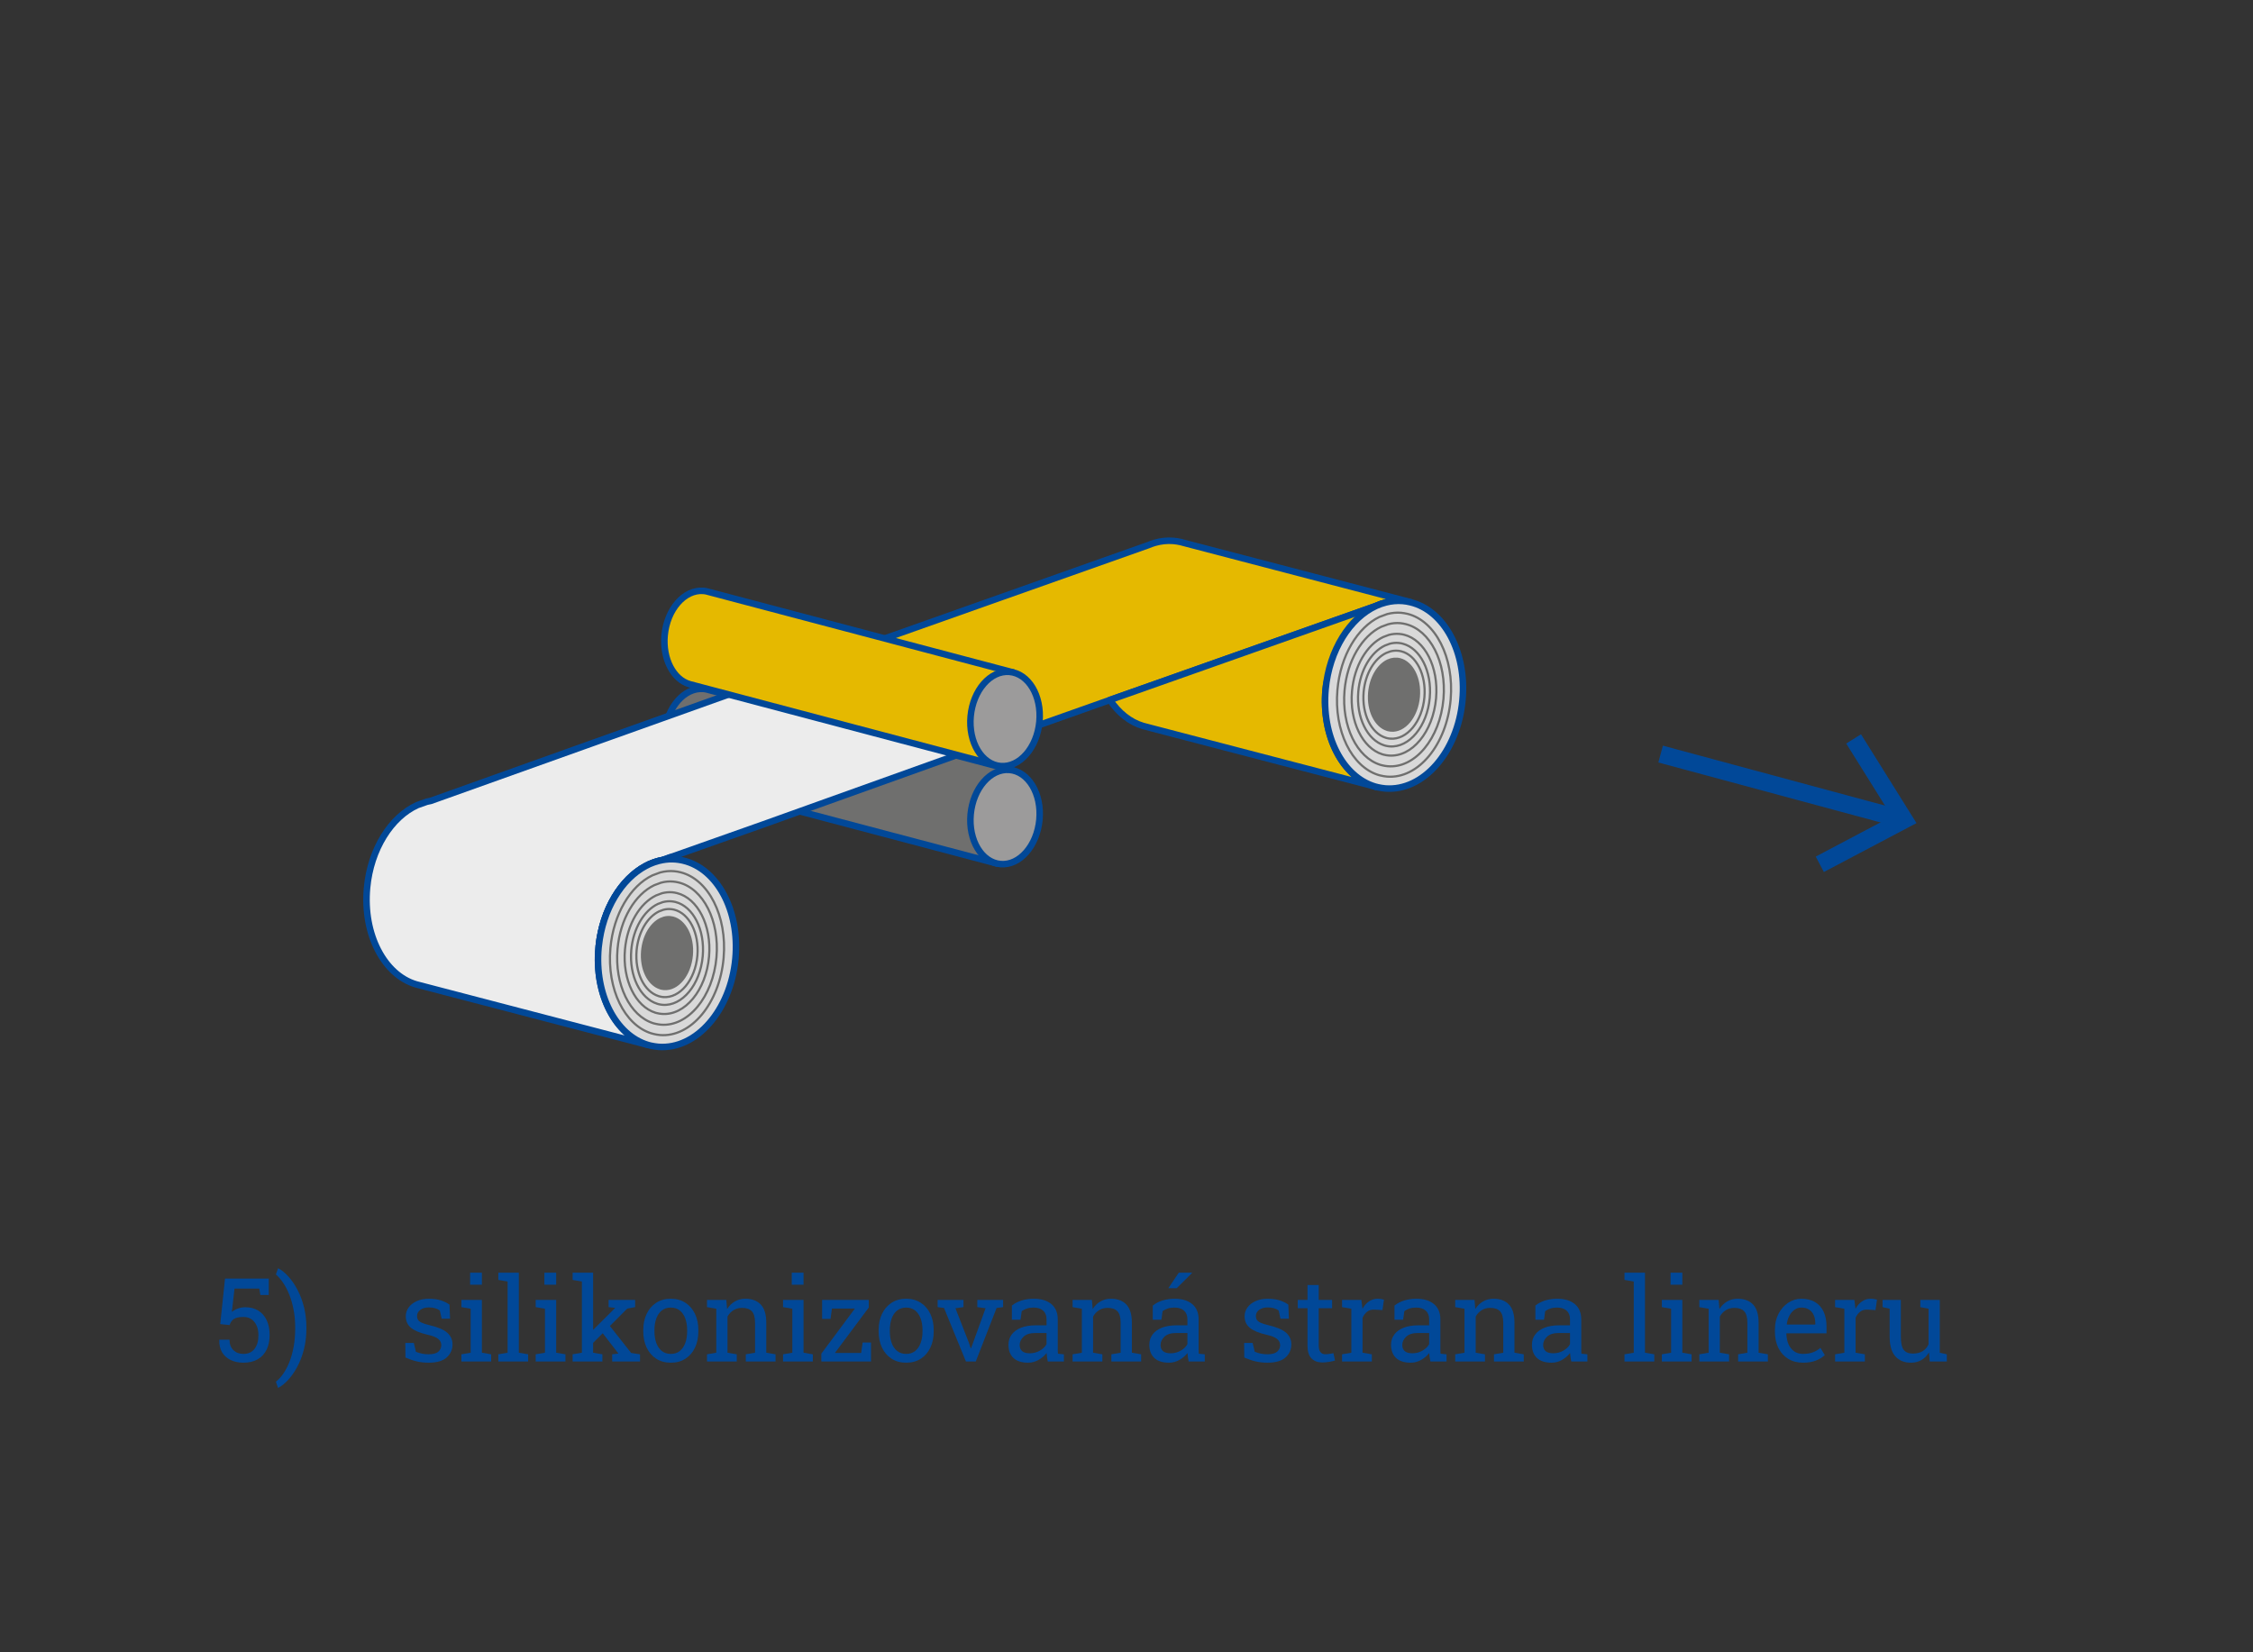<?xml version="1.0" encoding="utf-8"?>
<!-- Generator: Adobe Illustrator 16.0.3, SVG Export Plug-In . SVG Version: 6.00 Build 0)  -->
<!DOCTYPE svg PUBLIC "-//W3C//DTD SVG 1.1//EN" "http://www.w3.org/Graphics/SVG/1.1/DTD/svg11.dtd">
<svg version="1.1" id="Vrstva_1" xmlns="http://www.w3.org/2000/svg" xmlns:xlink="http://www.w3.org/1999/xlink" x="0px" y="0px"
	 width="212.6px" height="155.904px" viewBox="0 0 212.6 155.904" style="enable-background:new 0 0 212.6 155.904;"
	 xml:space="preserve">
<rect x="0" y="0" width="212.6" height="155.904" fill="#333333" stroke="none"/>
<path style="fill:#6F6F6E;" d="M95.616,72.701l-1.547,8.774l-28.983-7.663c-1.54-0.439-2.572-2.387-2.368-4.62
	c0.228-2.453,1.863-4.33,3.655-4.188c0.123,0.01,0.239,0.029,0.354,0.058l0.169,0.046L95.616,72.701z"/>
<path style="fill:none;stroke:#014898;stroke-width:0.617;stroke-linecap:round;stroke-linejoin:round;stroke-miterlimit:10;" d="
	M95.616,72.701l-1.547,8.774l-28.983-7.663c-1.54-0.439-2.572-2.387-2.368-4.62c0.228-2.453,1.863-4.33,3.655-4.188
	c0.123,0.01,0.239,0.029,0.354,0.058l0.169,0.046L95.616,72.701z"/>
<path style="fill:#9C9B9B;" d="M94.429,81.534c-1.792-0.144-3.063-2.246-2.835-4.701c0.226-2.454,1.861-4.329,3.654-4.188
	c1.792,0.146,3.063,2.248,2.835,4.702S96.221,81.677,94.429,81.534"/>
<path style="fill:none;stroke:#014898;stroke-width:0.617;stroke-linecap:round;stroke-linejoin:round;stroke-miterlimit:10;" d="
	M94.429,81.534c-1.792-0.144-3.063-2.246-2.835-4.701c0.226-2.454,1.861-4.329,3.654-4.188c1.792,0.146,3.063,2.248,2.835,4.702
	S96.221,81.677,94.429,81.534z"/>
<path style="fill:#9C9B9B;" d="M130.015,74.281L130.015,74.281c-0.044-0.011-0.09-0.022-0.134-0.033L130.015,74.281z"/>
<path style="fill:none;stroke:#014898;stroke-width:0.617;stroke-linecap:round;stroke-linejoin:round;stroke-miterlimit:10;" d="
	M130.015,74.281L130.015,74.281c-0.044-0.011-0.09-0.022-0.134-0.033L130.015,74.281z"/>
<path style="fill:#E5B900;" d="M133.094,56.814l-0.004,0.013c-0.062-0.017-0.124-0.03-0.188-0.042h-0.002
	c-0.177-0.034-0.356-0.063-0.541-0.076c-0.542-0.046-1.077,0.007-1.594,0.139c-0.306,0.076-0.604,0.188-0.892,0.313l-14.108,4.989
	l-7.159,2.53l-3.869,1.366l-2.646,0.938l-11.305,3.998L69.24,65.291l39.116-13.853c0.206-0.086,0.414-0.162,0.625-0.223
	c0.563-0.159,1.146-0.227,1.736-0.178c0.244,0.021,0.477,0.059,0.706,0.11l0.339,0.091L133.094,56.814z"/>
<path style="fill:none;stroke:#014898;stroke-width:0.617;stroke-linecap:round;stroke-linejoin:round;stroke-miterlimit:10;" d="
	M133.094,56.814l-0.004,0.013c-0.062-0.017-0.124-0.03-0.188-0.042h-0.002c-0.177-0.034-0.356-0.063-0.541-0.076
	c-0.542-0.046-1.077,0.007-1.594,0.139c-0.306,0.076-0.604,0.188-0.892,0.313l-14.108,4.989l-7.159,2.53l-3.869,1.366l-2.646,0.938
	l-11.305,3.998L69.24,65.291l39.116-13.853c0.206-0.086,0.414-0.162,0.625-0.223c0.563-0.159,1.146-0.227,1.736-0.178
	c0.244,0.021,0.477,0.059,0.706,0.11l0.339,0.091L133.094,56.814z"/>
<path style="fill:#E5B900;" d="M129.751,74.212l-21.604-5.638l-0.021-0.007c-0.042-0.013-0.085-0.022-0.132-0.035l-0.107-0.03
	l-0.021-0.003c-1.248-0.37-2.325-1.245-3.127-2.452l3.868-1.366l7.159-2.53l14.108-4.989c0.288-0.128,0.586-0.237,0.892-0.313
	c0.517-0.132,1.052-0.185,1.594-0.139c0.185,0.016,0.364,0.042,0.541,0.076c-2.483,1.127-7.47,4.543-7.813,8.253
	C124.682,69.46,126.715,73.313,129.751,74.212"/>
<path style="fill:none;stroke:#014898;stroke-width:0.617;stroke-linecap:round;stroke-linejoin:round;stroke-miterlimit:10;" d="
	M129.751,74.212l-21.604-5.638l-0.021-0.007c-0.042-0.013-0.085-0.022-0.132-0.035l-0.107-0.03l-0.021-0.003
	c-1.248-0.37-2.325-1.245-3.127-2.452l3.868-1.366l7.159-2.53l14.108-4.989c0.288-0.128,0.586-0.237,0.892-0.313
	c0.517-0.132,1.052-0.185,1.594-0.139c0.185,0.016,0.364,0.042,0.541,0.076c-2.483,1.127-7.47,4.543-7.813,8.253
	C124.682,69.46,126.715,73.313,129.751,74.212z"/>
<path style="fill:#F5F5F5;" d="M129.882,74.247l-0.131-0.034C129.793,74.224,129.838,74.236,129.882,74.247"/>
<path style="fill:none;stroke:#014898;stroke-width:0.617;stroke-linecap:round;stroke-linejoin:round;stroke-miterlimit:10;" d="
	M129.882,74.247l-0.131-0.034C129.793,74.224,129.838,74.236,129.882,74.247z"/>
<path style="fill:#D9D9D9;" d="M138.002,66.066c-0.448,4.884-3.706,8.611-7.271,8.33c-0.245-0.021-0.481-0.061-0.715-0.113
	c-0.045-0.011-0.09-0.022-0.136-0.035l-0.13-0.034c-3.036-0.898-5.068-4.752-4.663-9.176c0.344-3.71,2.304-6.752,4.788-7.877
	c0.288-0.128,0.586-0.237,0.892-0.313c0.517-0.132,1.052-0.185,1.594-0.141c0.25,0.021,0.492,0.063,0.729,0.12
	C136.264,57.582,138.421,61.521,138.002,66.066"/>
<path style="fill:none;stroke:#014898;stroke-width:0.617;stroke-linecap:round;stroke-linejoin:round;stroke-miterlimit:10;" d="
	M138.002,66.066c-0.448,4.884-3.706,8.611-7.271,8.33c-0.245-0.021-0.481-0.061-0.715-0.113c-0.045-0.011-0.09-0.022-0.136-0.035
	l-0.13-0.034c-3.036-0.898-5.068-4.752-4.663-9.176c0.344-3.71,2.304-6.752,4.788-7.877c0.288-0.128,0.586-0.237,0.892-0.313
	c0.517-0.132,1.052-0.185,1.594-0.141c0.25,0.021,0.492,0.063,0.729,0.12C136.264,57.582,138.421,61.521,138.002,66.066z"/>
<path style="fill:#D9D9D9;" d="M136.888,66c-0.371,4.269-3.066,7.524-6.018,7.277c-0.204-0.02-0.399-0.051-0.592-0.1
	c-0.037-0.009-0.073-0.02-0.111-0.027l-0.108-0.029c-2.512-0.787-4.193-4.155-3.856-8.021c0.283-3.245,1.905-5.901,3.962-6.887
	l0.735-0.272c0.43-0.114,0.872-0.159,1.32-0.121c0.206,0.02,0.406,0.057,0.604,0.103C135.449,58.586,137.233,62.031,136.888,66"/>
<path style="fill:none;stroke:#6F6F6E;stroke-width:0.206;stroke-linecap:round;stroke-linejoin:round;stroke-miterlimit:10;" d="
	M136.888,66c-0.371,4.269-3.066,7.524-6.018,7.277c-0.204-0.02-0.399-0.051-0.592-0.1c-0.037-0.009-0.073-0.02-0.111-0.027
	l-0.108-0.029c-2.512-0.787-4.193-4.155-3.856-8.021c0.283-3.245,1.905-5.901,3.962-6.887l0.735-0.272
	c0.43-0.114,0.872-0.159,1.32-0.121c0.206,0.02,0.406,0.057,0.604,0.103C135.449,58.586,137.233,62.031,136.888,66z"/>
<path style="fill:#D9D9D9;" d="M136.211,65.941c-0.322,3.731-2.679,6.577-5.255,6.359c-0.179-0.014-0.35-0.045-0.519-0.086
	c-0.03-0.006-0.063-0.016-0.098-0.024l-0.095-0.026c-2.194-0.687-3.664-3.628-3.37-7.006c0.247-2.831,1.666-5.152,3.46-6.014
	l0.645-0.238c0.373-0.104,0.762-0.142,1.152-0.108c0.181,0.018,0.354,0.05,0.527,0.093
	C134.955,59.466,136.515,62.473,136.211,65.941"/>
<path style="fill:none;stroke:#6F6F6E;stroke-width:0.206;stroke-linecap:round;stroke-linejoin:round;stroke-miterlimit:10;" d="
	M136.211,65.941c-0.322,3.731-2.679,6.577-5.255,6.359c-0.179-0.014-0.35-0.045-0.519-0.086c-0.03-0.006-0.063-0.016-0.098-0.024
	l-0.095-0.026c-2.194-0.687-3.664-3.628-3.37-7.006c0.247-2.831,1.666-5.152,3.46-6.014l0.645-0.238
	c0.373-0.104,0.762-0.142,1.152-0.108c0.181,0.018,0.354,0.05,0.527,0.093C134.955,59.466,136.515,62.473,136.211,65.941z"/>
<path style="fill:#D9D9D9;" d="M135.512,65.884c-0.276,3.171-2.277,5.59-4.469,5.404c-0.148-0.013-0.296-0.036-0.438-0.072
	c-0.026-0.007-0.055-0.015-0.082-0.021l-0.079-0.021c-1.866-0.583-3.116-3.085-2.866-5.955c0.212-2.407,1.416-4.383,2.942-5.111
	l0.546-0.204c0.316-0.084,0.646-0.117,0.979-0.089c0.153,0.011,0.303,0.039,0.449,0.074
	C134.444,60.379,135.769,62.938,135.512,65.884"/>
<path style="fill:none;stroke:#6F6F6E;stroke-width:0.206;stroke-linecap:round;stroke-linejoin:round;stroke-miterlimit:10;" d="
	M135.512,65.884c-0.276,3.171-2.277,5.59-4.469,5.404c-0.148-0.013-0.296-0.036-0.438-0.072c-0.026-0.007-0.055-0.015-0.082-0.021
	l-0.079-0.021c-1.866-0.583-3.116-3.085-2.866-5.955c0.212-2.407,1.416-4.383,2.942-5.111l0.546-0.204
	c0.316-0.084,0.646-0.117,0.979-0.089c0.153,0.011,0.303,0.039,0.449,0.074C134.444,60.379,135.769,62.938,135.512,65.884z"/>
<path style="fill:#D9D9D9;" d="M134.917,65.833c-0.233,2.693-1.937,4.751-3.798,4.594c-0.128-0.011-0.252-0.032-0.373-0.063
	c-0.023-0.004-0.047-0.014-0.069-0.021l-0.068-0.018c-1.585-0.497-2.647-2.621-2.436-5.063c0.179-2.047,1.202-3.725,2.5-4.345
	l0.466-0.175c0.271-0.071,0.55-0.102,0.833-0.076c0.131,0.012,0.258,0.034,0.381,0.066C134.01,61.157,135.136,63.329,134.917,65.833
	"/>
<path style="fill:none;stroke:#6F6F6E;stroke-width:0.206;stroke-linecap:round;stroke-linejoin:round;stroke-miterlimit:10;" d="
	M134.917,65.833c-0.233,2.693-1.937,4.751-3.798,4.594c-0.128-0.011-0.252-0.032-0.373-0.063c-0.023-0.004-0.047-0.014-0.069-0.021
	l-0.068-0.018c-1.585-0.497-2.647-2.621-2.436-5.063c0.179-2.047,1.202-3.725,2.5-4.345l0.466-0.175
	c0.271-0.071,0.55-0.102,0.833-0.076c0.131,0.012,0.258,0.034,0.381,0.066C134.01,61.157,135.136,63.329,134.917,65.833z"/>
<path style="fill:#D9D9D9;" d="M134.411,65.792c-0.2,2.29-1.646,4.038-3.229,3.903c-0.107-0.009-0.215-0.025-0.316-0.051
	c-0.02-0.006-0.039-0.014-0.061-0.02l-0.059-0.017c-1.349-0.422-2.25-2.229-2.07-4.302c0.152-1.741,1.023-3.166,2.127-3.692
	l0.395-0.148c0.229-0.06,0.469-0.084,0.708-0.063c0.111,0.011,0.22,0.028,0.325,0.054C133.639,61.814,134.596,63.663,134.411,65.792
	"/>
<path style="fill:none;stroke:#6F6F6E;stroke-width:0.206;stroke-linecap:round;stroke-linejoin:round;stroke-miterlimit:10;" d="
	M134.411,65.792c-0.2,2.29-1.646,4.038-3.229,3.903c-0.107-0.009-0.215-0.025-0.316-0.051c-0.02-0.006-0.039-0.014-0.061-0.02
	l-0.059-0.017c-1.349-0.422-2.25-2.229-2.07-4.302c0.152-1.741,1.023-3.166,2.127-3.692l0.395-0.148
	c0.229-0.06,0.469-0.084,0.708-0.063c0.111,0.011,0.22,0.028,0.325,0.054C133.639,61.814,134.596,63.663,134.411,65.792z"/>
<path style="fill:#6F6F6E;" d="M133.888,65.748c-0.163,1.872-1.345,3.301-2.64,3.192c-0.089-0.01-0.175-0.021-0.262-0.044
	l-0.048-0.014l-0.047-0.015c-1.104-0.345-1.84-1.821-1.691-3.517c0.124-1.422,0.836-2.589,1.736-3.021l0.322-0.119
	c0.188-0.051,0.384-0.069,0.579-0.054c0.092,0.01,0.179,0.022,0.266,0.046C133.258,62.495,134.04,64.005,133.888,65.748"/>
<path style="fill:none;stroke:#6F6F6E;stroke-width:0.206;stroke-linecap:round;stroke-linejoin:round;stroke-miterlimit:10;" d="
	M133.888,65.748c-0.163,1.872-1.345,3.301-2.64,3.192c-0.089-0.01-0.175-0.021-0.262-0.044l-0.048-0.014l-0.047-0.015
	c-1.104-0.345-1.84-1.821-1.691-3.517c0.124-1.422,0.836-2.589,1.736-3.021l0.322-0.119c0.188-0.051,0.384-0.069,0.579-0.054
	c0.092,0.01,0.179,0.022,0.266,0.046C133.258,62.495,134.04,64.005,133.888,65.748z"/>
<path style="fill:#ECECEC;" d="M93.512,70.094c0,0-0.602,0.185-0.89,0.316L72.03,77.788l-8.784,3.105l-0.727,0.257
	c-0.12,0.021-0.24,0.052-0.356,0.078c-0.305,0.073-0.601,0.186-0.89,0.312c-0.117,0.059-0.234,0.112-0.352,0.177
	c-2.278,1.221-4.05,4.072-4.417,7.528c-0.008,0.055-0.016,0.115-0.021,0.173c-0.405,4.423,1.626,8.276,4.663,9.178l-21.601-5.642
	l-0.021-0.004l-0.239-0.063l-0.022-0.006c-3.013-0.892-5.03-4.718-4.627-9.104c0.34-3.681,2.284-6.697,4.75-7.813l0.885-0.313
	c0.124-0.03,0.253-0.061,0.379-0.082l30.451-10.88c0.207-0.083,0.625-0.222,0.625-0.222L93.512,70.094z"/>
<path style="fill:none;stroke:#014898;stroke-width:0.617;stroke-linecap:round;stroke-linejoin:round;stroke-miterlimit:10;" d="
	M93.512,70.094c0,0-0.602,0.185-0.89,0.316L72.03,77.788l-8.784,3.105l-0.727,0.257c-0.12,0.021-0.24,0.052-0.356,0.078
	c-0.305,0.073-0.601,0.186-0.89,0.312c-0.117,0.059-0.234,0.112-0.352,0.177c-2.278,1.221-4.05,4.072-4.417,7.528
	c-0.008,0.055-0.016,0.115-0.021,0.173c-0.405,4.423,1.626,8.276,4.663,9.178l-21.601-5.642l-0.021-0.004l-0.239-0.063l-0.022-0.006
	c-3.013-0.892-5.03-4.718-4.627-9.104c0.34-3.681,2.284-6.697,4.75-7.813l0.885-0.313c0.124-0.03,0.253-0.061,0.379-0.082
	l30.451-10.88c0.207-0.083,0.625-0.222,0.625-0.222L93.512,70.094z"/>
<path style="fill:#ECECEC;" d="M64.301,81.166c-0.618,0.279-1.396,0.702-2.215,1.237l-0.005,0.003
	c-0.921,0.601-1.898,1.345-2.772,2.182c-1.426,1.36-2.583,2.976-2.805,4.657c0.368-3.456,2.14-6.31,4.417-7.528
	c0.116-0.063,0.233-0.118,0.352-0.177c0.289-0.126,0.585-0.235,0.891-0.312c0.116-0.026,0.236-0.057,0.356-0.078l0.727-0.257
	L64.301,81.166z"/>
<path style="fill:none;stroke:#014898;stroke-width:0.617;stroke-linecap:round;stroke-linejoin:round;stroke-miterlimit:10;" d="
	M64.301,81.166c-0.618,0.279-1.396,0.702-2.215,1.237l-0.005,0.003c-0.921,0.601-1.898,1.345-2.772,2.182
	c-1.426,1.36-2.583,2.976-2.805,4.657c0.368-3.456,2.14-6.31,4.417-7.528c0.116-0.063,0.233-0.118,0.352-0.177
	c0.289-0.126,0.585-0.235,0.891-0.312c0.116-0.026,0.236-0.057,0.356-0.078l0.727-0.257L64.301,81.166z"/>
<path style="fill:#D9D9D9;" d="M69.397,90.447c-0.447,4.885-3.704,8.613-7.271,8.33c-0.245-0.021-0.482-0.062-0.716-0.112
	c-0.044-0.012-0.089-0.022-0.136-0.033l-0.129-0.035c-3.037-0.899-5.068-4.755-4.663-9.178c0.004-0.061,0.013-0.118,0.021-0.173
	c0.368-3.456,2.14-6.31,4.417-7.528c0.116-0.063,0.233-0.118,0.352-0.177c0.289-0.126,0.585-0.235,0.891-0.312
	c0.116-0.029,0.236-0.057,0.356-0.078c0.404-0.073,0.819-0.099,1.237-0.063c0.186,0.019,0.365,0.043,0.544,0.078
	c0.063,0.011,0.125,0.024,0.187,0.042C67.661,81.964,69.816,85.904,69.397,90.447"/>
<path style="fill:none;stroke:#014898;stroke-width:0.617;stroke-linecap:round;stroke-linejoin:round;stroke-miterlimit:10;" d="
	M69.397,90.447c-0.447,4.885-3.704,8.613-7.271,8.33c-0.245-0.021-0.482-0.062-0.716-0.112c-0.044-0.012-0.089-0.022-0.136-0.033
	l-0.129-0.035c-3.037-0.899-5.068-4.755-4.663-9.178c0.004-0.061,0.013-0.118,0.021-0.173c0.368-3.456,2.14-6.31,4.417-7.528
	c0.116-0.063,0.233-0.118,0.352-0.177c0.289-0.126,0.585-0.235,0.891-0.312c0.116-0.029,0.236-0.057,0.356-0.078
	c0.404-0.073,0.819-0.099,1.237-0.063c0.186,0.019,0.365,0.043,0.544,0.078c0.063,0.011,0.125,0.024,0.187,0.042
	C67.661,81.964,69.816,85.904,69.397,90.447z"/>
<path style="fill:#D9D9D9;" d="M68.283,90.382c-0.371,4.27-3.065,7.529-6.017,7.281c-0.202-0.021-0.398-0.054-0.593-0.102
	c-0.036-0.008-0.072-0.02-0.111-0.032l-0.106-0.027c-2.513-0.783-4.196-4.153-3.858-8.021c0.283-3.24,1.906-5.898,3.962-6.883
	l0.735-0.273c0.43-0.114,0.873-0.16,1.318-0.121c0.208,0.019,0.409,0.053,0.605,0.103C66.846,82.967,68.63,86.412,68.283,90.382"/>
<path style="fill:none;stroke:#6F6F6E;stroke-width:0.206;stroke-linecap:round;stroke-linejoin:round;stroke-miterlimit:10;" d="
	M68.283,90.382c-0.371,4.27-3.065,7.529-6.017,7.281c-0.202-0.021-0.398-0.054-0.593-0.102c-0.036-0.008-0.072-0.02-0.111-0.032
	l-0.106-0.027c-2.513-0.783-4.196-4.153-3.858-8.021c0.283-3.24,1.906-5.898,3.962-6.883l0.735-0.273
	c0.43-0.114,0.873-0.16,1.318-0.121c0.208,0.019,0.409,0.053,0.605,0.103C66.846,82.967,68.63,86.412,68.283,90.382z"/>
<path style="fill:#D9D9D9;" d="M67.608,90.325c-0.323,3.729-2.679,6.577-5.255,6.359c-0.178-0.017-0.349-0.047-0.518-0.087
	c-0.032-0.009-0.063-0.018-0.099-0.023l-0.093-0.026c-2.193-0.688-3.665-3.631-3.371-7.007c0.247-2.835,1.664-5.155,3.46-6.014
	l0.644-0.239c0.374-0.103,0.762-0.142,1.152-0.106c0.182,0.017,0.356,0.047,0.528,0.09C66.353,83.847,67.911,86.856,67.608,90.325"
	/>
<path style="fill:none;stroke:#6F6F6E;stroke-width:0.206;stroke-linecap:round;stroke-linejoin:round;stroke-miterlimit:10;" d="
	M67.608,90.325c-0.323,3.729-2.679,6.577-5.255,6.359c-0.178-0.017-0.349-0.047-0.518-0.087c-0.032-0.009-0.063-0.018-0.099-0.023
	l-0.093-0.026c-2.193-0.688-3.665-3.631-3.371-7.007c0.247-2.835,1.664-5.155,3.46-6.014l0.644-0.239
	c0.374-0.103,0.762-0.142,1.152-0.106c0.182,0.017,0.356,0.047,0.528,0.09C66.353,83.847,67.911,86.856,67.608,90.325z"/>
<path style="fill:#D9D9D9;" d="M66.907,90.265c-0.275,3.171-2.275,5.592-4.467,5.403c-0.15-0.01-0.297-0.037-0.439-0.07
	c-0.025-0.007-0.056-0.014-0.083-0.021l-0.08-0.022c-1.865-0.584-3.115-3.087-2.864-5.957c0.211-2.404,1.415-4.38,2.941-5.109
	l0.546-0.204c0.316-0.084,0.646-0.118,0.979-0.091c0.153,0.014,0.304,0.041,0.448,0.078C65.84,84.762,67.165,87.317,66.907,90.265"
	/>
<path style="fill:none;stroke:#6F6F6E;stroke-width:0.206;stroke-linecap:round;stroke-linejoin:round;stroke-miterlimit:10;" d="
	M66.907,90.265c-0.275,3.171-2.275,5.592-4.467,5.403c-0.15-0.01-0.297-0.037-0.439-0.07c-0.025-0.007-0.056-0.014-0.083-0.021
	l-0.08-0.022c-1.865-0.584-3.115-3.087-2.864-5.957c0.211-2.404,1.415-4.38,2.941-5.109l0.546-0.204
	c0.316-0.084,0.646-0.118,0.979-0.091c0.153,0.014,0.304,0.041,0.448,0.078C65.84,84.762,67.165,87.317,66.907,90.265z"/>
<path style="fill:#D9D9D9;" d="M66.313,90.214c-0.234,2.696-1.937,4.753-3.798,4.597c-0.127-0.011-0.251-0.032-0.373-0.062
	c-0.022-0.007-0.046-0.015-0.07-0.021l-0.066-0.02c-1.585-0.496-2.648-2.624-2.437-5.063c0.181-2.049,1.204-3.726,2.5-4.347
	l0.465-0.173c0.271-0.072,0.55-0.103,0.833-0.077c0.131,0.012,0.258,0.032,0.381,0.063C65.406,85.537,66.531,87.71,66.313,90.214"/>
<path style="fill:none;stroke:#6F6F6E;stroke-width:0.206;stroke-linecap:round;stroke-linejoin:round;stroke-miterlimit:10;" d="
	M66.313,90.214c-0.234,2.696-1.937,4.753-3.798,4.597c-0.127-0.011-0.251-0.032-0.373-0.062c-0.022-0.007-0.046-0.015-0.07-0.021
	l-0.066-0.02c-1.585-0.496-2.648-2.624-2.437-5.063c0.181-2.049,1.204-3.726,2.5-4.347l0.465-0.173
	c0.271-0.072,0.55-0.103,0.833-0.077c0.131,0.012,0.258,0.032,0.381,0.063C65.406,85.537,66.531,87.71,66.313,90.214z"/>
<path style="fill:#D9D9D9;" d="M65.807,90.174c-0.199,2.29-1.646,4.036-3.229,3.906c-0.108-0.014-0.215-0.028-0.316-0.057
	c-0.021-0.005-0.039-0.01-0.062-0.015l-0.059-0.019c-1.349-0.422-2.25-2.228-2.07-4.303c0.152-1.736,1.023-3.166,2.125-3.692
	l0.396-0.146c0.229-0.063,0.469-0.09,0.707-0.065c0.111,0.008,0.22,0.028,0.325,0.053C65.035,86.196,65.993,88.042,65.807,90.174"/>
<path style="fill:none;stroke:#6F6F6E;stroke-width:0.206;stroke-linecap:round;stroke-linejoin:round;stroke-miterlimit:10;" d="
	M65.807,90.174c-0.199,2.29-1.646,4.036-3.229,3.906c-0.108-0.014-0.215-0.028-0.316-0.057c-0.021-0.005-0.039-0.01-0.062-0.015
	l-0.059-0.019c-1.349-0.422-2.25-2.228-2.07-4.303c0.152-1.736,1.023-3.166,2.125-3.692l0.396-0.146
	c0.229-0.063,0.469-0.09,0.707-0.065c0.111,0.008,0.22,0.028,0.325,0.053C65.035,86.196,65.993,88.042,65.807,90.174z"/>
<path style="fill:#6F6F6E;" d="M65.284,90.13c-0.163,1.871-1.345,3.302-2.64,3.19c-0.089-0.006-0.175-0.021-0.261-0.043
	l-0.049-0.012l-0.047-0.017c-1.103-0.343-1.841-1.822-1.692-3.519c0.125-1.422,0.836-2.586,1.737-3.018l0.321-0.12
	c0.188-0.052,0.384-0.073,0.581-0.055c0.09,0.009,0.179,0.022,0.266,0.044C64.654,86.877,65.436,88.389,65.284,90.13"/>
<path style="fill:none;stroke:#6F6F6E;stroke-width:0.206;stroke-linecap:round;stroke-linejoin:round;stroke-miterlimit:10;" d="
	M65.284,90.13c-0.163,1.871-1.345,3.302-2.64,3.19c-0.089-0.006-0.175-0.021-0.261-0.043l-0.049-0.012l-0.047-0.017
	c-1.103-0.343-1.841-1.822-1.692-3.519c0.125-1.422,0.836-2.586,1.737-3.018l0.321-0.12c0.188-0.052,0.384-0.073,0.581-0.055
	c0.09,0.009,0.179,0.022,0.266,0.044C64.654,86.877,65.436,88.389,65.284,90.13z"/>
<path style="fill:#E5B900;" d="M95.616,63.45l-1.547,8.777l-28.983-7.666c-1.54-0.438-2.572-2.387-2.368-4.62
	c0.228-2.454,1.863-4.326,3.655-4.187c0.123,0.01,0.239,0.026,0.354,0.058l0.169,0.045L95.616,63.45z"/>
<path style="fill:none;stroke:#014898;stroke-width:0.617;stroke-linecap:round;stroke-linejoin:round;stroke-miterlimit:10;" d="
	M95.616,63.45l-1.547,8.777l-28.983-7.666c-1.54-0.438-2.572-2.387-2.368-4.62c0.228-2.454,1.863-4.326,3.655-4.187
	c0.123,0.01,0.239,0.026,0.354,0.058l0.169,0.045L95.616,63.45z"/>
<path style="fill:#9C9B9B;" d="M94.429,72.285c-1.792-0.143-3.063-2.248-2.835-4.704c0.226-2.454,1.861-4.328,3.654-4.186
	c1.792,0.146,3.063,2.247,2.835,4.702C97.856,70.554,96.221,72.427,94.429,72.285"/>
<path style="fill:none;stroke:#014898;stroke-width:0.617;stroke-linecap:round;stroke-linejoin:round;stroke-miterlimit:10;" d="
	M94.429,72.285c-1.792-0.143-3.063-2.248-2.835-4.704c0.226-2.454,1.861-4.328,3.654-4.186c1.792,0.146,3.063,2.247,2.835,4.702
	C97.856,70.554,96.221,72.427,94.429,72.285z"/>
<line style="fill:none;stroke:#014898;stroke-width:1.645;stroke-miterlimit:10;" x1="156.701" y1="71.152" x2="179.124" y2="77.202"/>
<polygon style="fill:#014898;" points="172.106,82.279 171.338,80.825 178.513,77.037 174.215,70.158 175.611,69.285 
	180.848,77.666 "/>
<g style="enable-background:new    ;">
	<path style="fill:#014898;" d="M22.973,128.579c-0.44,0-0.835-0.081-1.185-0.242c-0.349-0.161-0.622-0.4-0.819-0.717
		c-0.197-0.317-0.29-0.71-0.279-1.18l0.011-0.031h0.956c0,0.422,0.123,0.752,0.368,0.988c0.246,0.236,0.562,0.354,0.948,0.354
		c0.448,0,0.795-0.157,1.042-0.473c0.247-0.314,0.371-0.746,0.371-1.294c0-0.505-0.125-0.918-0.374-1.238
		c-0.249-0.32-0.593-0.48-1.034-0.48c-0.416,0-0.717,0.063-0.905,0.188c-0.188,0.125-0.325,0.316-0.411,0.574l-0.881-0.092
		l0.451-4.291h4.13v1.547h-0.795l-0.102-0.607H22.13l-0.252,2.197c0.107-0.082,0.224-0.155,0.349-0.218s0.262-0.113,0.411-0.153
		c0.149-0.039,0.311-0.061,0.486-0.064c0.48-0.003,0.894,0.102,1.241,0.314s0.614,0.518,0.8,0.913s0.279,0.862,0.279,1.399
		c0,0.522-0.094,0.979-0.282,1.369c-0.188,0.391-0.465,0.694-0.832,0.911C23.963,128.47,23.51,128.579,22.973,128.579z"/>
	<path style="fill:#014898;" d="M26.234,130.952l-0.199-0.58c0.244-0.189,0.475-0.439,0.693-0.752
		c0.218-0.311,0.412-0.679,0.58-1.104c0.168-0.424,0.302-0.902,0.4-1.434c0.099-0.532,0.148-1.109,0.148-1.732v-0.07
		c0-0.611-0.051-1.182-0.153-1.707c-0.103-0.527-0.239-1.003-0.411-1.43c-0.172-0.426-0.366-0.797-0.583-1.114
		c-0.216-0.316-0.441-0.573-0.674-0.771l0.199-0.58h0.032c0.312,0.165,0.623,0.417,0.935,0.758c0.312,0.34,0.597,0.753,0.857,1.24
		c0.259,0.487,0.467,1.035,0.623,1.644c0.155,0.608,0.233,1.266,0.233,1.972v0.048c0,0.709-0.078,1.368-0.233,1.977
		c-0.156,0.608-0.364,1.155-0.623,1.641c-0.26,0.485-0.545,0.897-0.857,1.235c-0.312,0.339-0.623,0.592-0.935,0.76H26.234z"/>
	<path style="fill:#014898;" d="M40.44,128.579c-0.39,0-0.755-0.04-1.096-0.119c-0.34-0.078-0.702-0.2-1.085-0.365l-0.011-1.38h0.8
		l0.199,0.833c0.201,0.082,0.395,0.142,0.583,0.18c0.188,0.037,0.391,0.057,0.609,0.057c0.43,0,0.738-0.083,0.924-0.248
		c0.186-0.164,0.279-0.368,0.279-0.611c0-0.229-0.094-0.424-0.282-0.583c-0.188-0.159-0.529-0.295-1.023-0.405
		c-0.702-0.162-1.218-0.377-1.549-0.647c-0.332-0.271-0.497-0.632-0.497-1.083c0-0.314,0.091-0.597,0.274-0.846
		s0.437-0.446,0.763-0.594c0.326-0.146,0.706-0.22,1.139-0.22c0.44,0,0.817,0.05,1.13,0.15c0.313,0.101,0.586,0.234,0.819,0.403
		l0.054,1.326h-0.795l-0.172-0.773c-0.125-0.093-0.274-0.165-0.446-0.215s-0.369-0.075-0.591-0.075c-0.33,0-0.597,0.077-0.803,0.231
		c-0.206,0.153-0.309,0.347-0.309,0.58c0,0.136,0.029,0.254,0.089,0.354c0.059,0.101,0.172,0.191,0.341,0.271
		c0.168,0.081,0.416,0.16,0.741,0.239c0.809,0.189,1.374,0.432,1.694,0.726c0.321,0.293,0.481,0.654,0.481,1.084
		c0,0.491-0.182,0.902-0.545,1.233C41.793,128.413,41.221,128.579,40.44,128.579z"/>
	<path style="fill:#014898;" d="M43.539,128.466v-0.677l0.875-0.15v-4.151l-0.875-0.15v-0.683h1.934v4.984l0.875,0.15v0.677H43.539z
		 M44.361,121.219v-1.133h1.112v1.133H44.361z"/>
	<path style="fill:#014898;" d="M47.025,128.466v-0.677l0.875-0.15v-6.72l-0.875-0.15v-0.682h1.934v7.552l0.875,0.15v0.677H47.025z"
		/>
	<path style="fill:#014898;" d="M50.549,128.466v-0.677l0.875-0.15v-4.151l-0.875-0.15v-0.683h1.934v4.984l0.875,0.15v0.677H50.549z
		 M51.37,121.219v-1.133h1.112v1.133H51.37z"/>
	<path style="fill:#014898;" d="M54.034,128.466v-0.677l0.875-0.15v-6.72l-0.875-0.15v-0.682h1.934v7.552l0.875,0.15v0.677H54.034z
		 M55.893,126.784l-0.392-0.832l2.524-2.514l0.027-0.032l-0.623-0.069v-0.683h2.503v0.683l-0.747,0.139L55.893,126.784z
		 M57.767,128.466v-0.677l0.591-0.069l-0.016-0.021l-1.681-2.17l0.548-0.844l2.347,2.976l0.838,0.129v0.677H57.767z"/>
	<path style="fill:#014898;" d="M63.305,128.579c-0.537,0-1-0.127-1.388-0.379c-0.389-0.253-0.688-0.602-0.9-1.048
		c-0.211-0.445-0.317-0.955-0.317-1.528v-0.117c0-0.573,0.105-1.083,0.317-1.528c0.211-0.446,0.511-0.796,0.9-1.05
		c0.388-0.255,0.848-0.382,1.377-0.382c0.537,0,1,0.127,1.388,0.382c0.389,0.254,0.688,0.603,0.9,1.047s0.317,0.954,0.317,1.531
		v0.117c0,0.577-0.105,1.088-0.317,1.534c-0.211,0.445-0.51,0.794-0.897,1.044C64.299,128.453,63.839,128.579,63.305,128.579z
		 M63.305,127.751c0.336,0,0.619-0.092,0.846-0.276c0.227-0.185,0.399-0.437,0.516-0.757c0.116-0.32,0.174-0.686,0.174-1.094v-0.117
		c0-0.408-0.058-0.773-0.174-1.094c-0.117-0.32-0.29-0.572-0.519-0.757s-0.514-0.276-0.854-0.276c-0.336,0-0.62,0.092-0.849,0.276
		s-0.401,0.437-0.516,0.757s-0.172,0.686-0.172,1.094v0.117c0,0.408,0.057,0.773,0.172,1.094s0.288,0.572,0.518,0.757
		C62.679,127.659,62.965,127.751,63.305,127.751z"/>
	<path style="fill:#014898;" d="M66.716,128.466v-0.677l0.875-0.15v-4.151l-0.875-0.15v-0.683h1.821l0.075,0.864
		c0.193-0.308,0.436-0.547,0.728-0.717c0.292-0.17,0.624-0.255,0.996-0.255c0.626,0,1.112,0.184,1.456,0.551s0.516,0.934,0.516,1.7
		v2.841l0.875,0.15v0.677h-2.809v-0.677l0.875-0.15v-2.819c0-0.513-0.101-0.876-0.304-1.091c-0.202-0.215-0.511-0.322-0.926-0.322
		c-0.304,0-0.574,0.073-0.808,0.22c-0.235,0.147-0.422,0.348-0.562,0.602v3.411l0.875,0.15v0.677H66.716z"/>
	<path style="fill:#014898;" d="M73.891,128.466v-0.677l0.875-0.15v-4.151l-0.875-0.15v-0.683h1.934v4.984l0.875,0.15v0.677H73.891z
		 M74.713,121.219v-1.133h1.112v1.133H74.713z"/>
	<path style="fill:#014898;" d="M77.506,128.466v-0.741l3.164-4.254h-2.165l-0.134,0.978h-0.795v-1.794h4.404v0.72l-3.196,4.286
		h2.476l0.14-0.983h0.79v1.789H77.506z"/>
	<path style="fill:#014898;" d="M85.514,128.579c-0.537,0-1-0.127-1.389-0.379c-0.388-0.253-0.688-0.602-0.899-1.048
		c-0.211-0.445-0.317-0.955-0.317-1.528v-0.117c0-0.573,0.105-1.083,0.317-1.528c0.211-0.446,0.511-0.796,0.899-1.05
		c0.389-0.255,0.848-0.382,1.378-0.382c0.537,0,1,0.127,1.389,0.382c0.388,0.254,0.688,0.603,0.899,1.047s0.317,0.954,0.317,1.531
		v0.117c0,0.577-0.105,1.088-0.317,1.534c-0.211,0.445-0.51,0.794-0.897,1.044C86.508,128.453,86.048,128.579,85.514,128.579z
		 M85.514,127.751c0.336,0,0.619-0.092,0.846-0.276c0.228-0.185,0.399-0.437,0.516-0.757c0.117-0.32,0.175-0.686,0.175-1.094v-0.117
		c0-0.408-0.058-0.773-0.175-1.094c-0.116-0.32-0.289-0.572-0.518-0.757s-0.514-0.276-0.854-0.276c-0.336,0-0.62,0.092-0.849,0.276
		s-0.401,0.437-0.516,0.757s-0.172,0.686-0.172,1.094v0.117c0,0.408,0.057,0.773,0.172,1.094s0.287,0.572,0.519,0.757
		C84.888,127.659,85.174,127.751,85.514,127.751z"/>
	<path style="fill:#014898;" d="M91.149,128.466l-2.068-5.049l-0.602-0.08v-0.683h2.438v0.683l-0.757,0.107l1.289,3.309l0.15,0.467
		h0.032l0.172-0.467l1.198-3.309l-0.779-0.107v-0.683h2.433v0.683l-0.612,0.08l-1.966,5.049H91.149z"/>
	<path style="fill:#014898;" d="M97.014,128.579c-0.605,0-1.065-0.148-1.38-0.443c-0.315-0.296-0.473-0.712-0.473-1.249
		c0-0.369,0.101-0.69,0.304-0.964c0.202-0.274,0.495-0.487,0.878-0.64s0.841-0.228,1.375-0.228h1.037v-0.57
		c0-0.351-0.106-0.623-0.32-0.816c-0.213-0.193-0.513-0.289-0.899-0.289c-0.244,0-0.455,0.029-0.634,0.088
		c-0.179,0.06-0.342,0.141-0.489,0.244l-0.113,0.812h-0.816v-1.332c0.261-0.211,0.566-0.371,0.913-0.48s0.732-0.164,1.155-0.164
		c0.706,0,1.259,0.168,1.66,0.505s0.602,0.818,0.602,1.445v2.798c0,0.075,0.001,0.148,0.003,0.22
		c0.001,0.072,0.006,0.144,0.013,0.215l0.564,0.06v0.677h-1.52c-0.032-0.157-0.057-0.299-0.075-0.424
		c-0.018-0.126-0.03-0.251-0.038-0.377c-0.204,0.262-0.459,0.479-0.766,0.653C97.688,128.492,97.361,128.579,97.014,128.579z
		 M97.17,127.692c0.351,0,0.671-0.084,0.961-0.252c0.29-0.169,0.498-0.371,0.623-0.607v-1.053H97.68
		c-0.487,0-0.852,0.116-1.096,0.35c-0.244,0.232-0.365,0.492-0.365,0.778c0,0.254,0.079,0.448,0.236,0.583
		C96.613,127.625,96.851,127.692,97.17,127.692z"/>
	<path style="fill:#014898;" d="M101.214,128.466v-0.677l0.875-0.15v-4.151l-0.875-0.15v-0.683h1.821l0.075,0.864
		c0.193-0.308,0.436-0.547,0.728-0.717c0.292-0.17,0.624-0.255,0.997-0.255c0.626,0,1.112,0.184,1.456,0.551s0.516,0.934,0.516,1.7
		v2.841l0.875,0.15v0.677h-2.809v-0.677l0.875-0.15v-2.819c0-0.513-0.101-0.876-0.303-1.091c-0.203-0.215-0.511-0.322-0.927-0.322
		c-0.304,0-0.574,0.073-0.809,0.22c-0.234,0.147-0.421,0.348-0.561,0.602v3.411l0.875,0.15v0.677H101.214z"/>
	<path style="fill:#014898;" d="M110.308,128.579c-0.605,0-1.066-0.148-1.381-0.443c-0.314-0.296-0.473-0.712-0.473-1.249
		c0-0.369,0.102-0.69,0.303-0.964c0.203-0.274,0.496-0.487,0.879-0.64s0.842-0.228,1.375-0.228h1.037v-0.57
		c0-0.351-0.107-0.623-0.32-0.816s-0.513-0.289-0.899-0.289c-0.243,0-0.454,0.029-0.634,0.088c-0.18,0.06-0.342,0.141-0.488,0.244
		l-0.113,0.812h-0.816v-1.332c0.262-0.211,0.566-0.371,0.913-0.48s0.732-0.164,1.155-0.164c0.705,0,1.258,0.168,1.659,0.505
		s0.602,0.818,0.602,1.445v2.798c0,0.075,0.001,0.148,0.003,0.22c0.002,0.072,0.006,0.144,0.014,0.215l0.563,0.06v0.677h-1.521
		c-0.031-0.157-0.057-0.299-0.074-0.424c-0.019-0.126-0.031-0.251-0.038-0.377c-0.204,0.262-0.46,0.479-0.765,0.653
		C110.982,128.492,110.655,128.579,110.308,128.579z M110.463,127.692c0.351,0,0.671-0.084,0.962-0.252
		c0.289-0.169,0.497-0.371,0.623-0.607v-1.053h-1.074c-0.487,0-0.853,0.116-1.096,0.35c-0.244,0.232-0.365,0.492-0.365,0.778
		c0,0.254,0.078,0.448,0.236,0.583C109.906,127.625,110.144,127.692,110.463,127.692z M110.248,121.548l0.988-1.461h1.235
		l0.011,0.032l-1.444,1.429h-0.742H110.248z"/>
	<path style="fill:#014898;" d="M119.594,128.579c-0.39,0-0.755-0.04-1.096-0.119c-0.341-0.078-0.702-0.2-1.085-0.365l-0.011-1.38
		h0.8l0.199,0.833c0.201,0.082,0.395,0.142,0.582,0.18c0.189,0.037,0.393,0.057,0.61,0.057c0.43,0,0.737-0.083,0.924-0.248
		c0.187-0.164,0.279-0.368,0.279-0.611c0-0.229-0.095-0.424-0.282-0.583s-0.529-0.295-1.023-0.405
		c-0.701-0.162-1.218-0.377-1.549-0.647c-0.332-0.271-0.497-0.632-0.497-1.083c0-0.314,0.091-0.597,0.274-0.846
		c0.182-0.249,0.437-0.446,0.762-0.594c0.326-0.146,0.706-0.22,1.139-0.22c0.441,0,0.818,0.05,1.131,0.15
		c0.313,0.101,0.586,0.234,0.819,0.403l0.054,1.326h-0.795l-0.172-0.773c-0.125-0.093-0.273-0.165-0.445-0.215
		s-0.369-0.075-0.592-0.075c-0.329,0-0.597,0.077-0.803,0.231c-0.205,0.153-0.309,0.347-0.309,0.58c0,0.136,0.029,0.254,0.088,0.354
		c0.061,0.101,0.174,0.191,0.342,0.271c0.168,0.081,0.416,0.16,0.741,0.239c0.81,0.189,1.374,0.432,1.694,0.726
		c0.32,0.293,0.48,0.654,0.48,1.084c0,0.491-0.182,0.902-0.545,1.233S120.374,128.579,119.594,128.579z"/>
	<path style="fill:#014898;" d="M124.782,128.557c-0.43,0-0.771-0.127-1.023-0.379c-0.252-0.253-0.379-0.656-0.379-1.211v-3.529
		h-0.918v-0.784h0.918v-1.401h1.059v1.401h1.262v0.784h-1.262v3.529c0,0.279,0.056,0.484,0.166,0.617
		c0.111,0.133,0.26,0.199,0.446,0.199c0.126,0,0.265-0.012,0.419-0.035s0.273-0.044,0.359-0.063l0.146,0.693
		c-0.153,0.047-0.343,0.088-0.567,0.123C125.185,128.539,124.976,128.557,124.782,128.557z"/>
	<path style="fill:#014898;" d="M126.641,128.466v-0.677l0.876-0.15v-4.151l-0.876-0.15v-0.683h1.821l0.091,0.741l0.011,0.102
		c0.164-0.297,0.367-0.529,0.609-0.697c0.242-0.169,0.519-0.253,0.83-0.253c0.111,0,0.225,0.01,0.342,0.029
		c0.115,0.02,0.199,0.039,0.249,0.057l-0.14,0.983l-0.736-0.043c-0.279-0.019-0.514,0.045-0.703,0.19
		c-0.189,0.145-0.336,0.339-0.44,0.583v3.292l0.876,0.15v0.677H126.641z"/>
	<path style="fill:#014898;" d="M133.118,128.579c-0.605,0-1.065-0.148-1.381-0.443c-0.314-0.296-0.473-0.712-0.473-1.249
		c0-0.369,0.102-0.69,0.305-0.964c0.201-0.274,0.494-0.487,0.877-0.64c0.384-0.152,0.842-0.228,1.375-0.228h1.037v-0.57
		c0-0.351-0.106-0.623-0.32-0.816c-0.213-0.193-0.512-0.289-0.898-0.289c-0.244,0-0.455,0.029-0.635,0.088
		c-0.179,0.06-0.342,0.141-0.488,0.244l-0.113,0.812h-0.816v-1.332c0.262-0.211,0.566-0.371,0.914-0.48
		c0.347-0.109,0.732-0.164,1.154-0.164c0.705,0,1.259,0.168,1.66,0.505c0.4,0.337,0.602,0.818,0.602,1.445v2.798
		c0,0.075,0,0.148,0.002,0.22c0.002,0.072,0.006,0.144,0.014,0.215l0.564,0.06v0.677h-1.521c-0.032-0.157-0.058-0.299-0.075-0.424
		c-0.018-0.126-0.03-0.251-0.037-0.377c-0.205,0.262-0.459,0.479-0.766,0.653S133.466,128.579,133.118,128.579z M133.275,127.692
		c0.351,0,0.671-0.084,0.961-0.252c0.29-0.169,0.498-0.371,0.623-0.607v-1.053h-1.074c-0.486,0-0.852,0.116-1.096,0.35
		c-0.244,0.232-0.365,0.492-0.365,0.778c0,0.254,0.078,0.448,0.236,0.583C132.718,127.625,132.955,127.692,133.275,127.692z"/>
	<path style="fill:#014898;" d="M137.319,128.466v-0.677l0.876-0.15v-4.151l-0.876-0.15v-0.683h1.821l0.074,0.864
		c0.193-0.308,0.437-0.547,0.729-0.717c0.291-0.17,0.623-0.255,0.996-0.255c0.627,0,1.111,0.184,1.455,0.551s0.516,0.934,0.516,1.7
		v2.841l0.876,0.15v0.677h-2.81v-0.677l0.876-0.15v-2.819c0-0.513-0.101-0.876-0.304-1.091c-0.202-0.215-0.511-0.322-0.926-0.322
		c-0.305,0-0.574,0.073-0.809,0.22c-0.234,0.147-0.422,0.348-0.562,0.602v3.411l0.876,0.15v0.677H137.319z"/>
	<path style="fill:#014898;" d="M146.411,128.579c-0.604,0-1.064-0.148-1.38-0.443c-0.315-0.296-0.473-0.712-0.473-1.249
		c0-0.369,0.101-0.69,0.304-0.964c0.202-0.274,0.494-0.487,0.878-0.64s0.841-0.228,1.375-0.228h1.036v-0.57
		c0-0.351-0.105-0.623-0.318-0.816c-0.214-0.193-0.514-0.289-0.9-0.289c-0.244,0-0.455,0.029-0.634,0.088
		c-0.179,0.06-0.342,0.141-0.489,0.244l-0.112,0.812h-0.816v-1.332c0.261-0.211,0.565-0.371,0.913-0.48s0.732-0.164,1.154-0.164
		c0.706,0,1.26,0.168,1.66,0.505s0.602,0.818,0.602,1.445v2.798c0,0.075,0.001,0.148,0.002,0.22
		c0.002,0.072,0.007,0.144,0.014,0.215l0.564,0.06v0.677h-1.52c-0.033-0.157-0.058-0.299-0.076-0.424
		c-0.018-0.126-0.029-0.251-0.037-0.377c-0.204,0.262-0.459,0.479-0.766,0.653S146.759,128.579,146.411,128.579z M146.568,127.692
		c0.352,0,0.672-0.084,0.961-0.252c0.291-0.169,0.498-0.371,0.623-0.607v-1.053h-1.074c-0.486,0-0.852,0.116-1.096,0.35
		c-0.243,0.232-0.365,0.492-0.365,0.778c0,0.254,0.079,0.448,0.236,0.583C146.011,127.625,146.249,127.692,146.568,127.692z"/>
	<path style="fill:#014898;" d="M153.292,128.466v-0.677l0.875-0.15v-6.72l-0.875-0.15v-0.682h1.934v7.552l0.875,0.15v0.677H153.292
		z"/>
	<path style="fill:#014898;" d="M156.816,128.466v-0.677l0.875-0.15v-4.151l-0.875-0.15v-0.683h1.934v4.984l0.875,0.15v0.677
		H156.816z M157.638,121.219v-1.133h1.111v1.133H157.638z"/>
	<path style="fill:#014898;" d="M160.355,128.466v-0.677l0.876-0.15v-4.151l-0.876-0.15v-0.683h1.821l0.075,0.864
		c0.193-0.308,0.436-0.547,0.729-0.717c0.291-0.17,0.623-0.255,0.996-0.255c0.626,0,1.111,0.184,1.455,0.551s0.516,0.934,0.516,1.7
		v2.841l0.875,0.15v0.677h-2.809v-0.677l0.875-0.15v-2.819c0-0.513-0.101-0.876-0.303-1.091c-0.203-0.215-0.512-0.322-0.927-0.322
		c-0.304,0-0.573,0.073-0.808,0.22c-0.235,0.147-0.422,0.348-0.563,0.602v3.411l0.876,0.15v0.677H160.355z"/>
	<path style="fill:#014898;" d="M170.136,128.579c-0.537,0-1.004-0.123-1.402-0.368c-0.396-0.245-0.704-0.587-0.92-1.023
		c-0.217-0.437-0.326-0.941-0.326-1.515v-0.236c0-0.552,0.114-1.045,0.342-1.479c0.227-0.436,0.529-0.779,0.908-1.031
		c0.377-0.253,0.789-0.379,1.237-0.379c0.522,0,0.96,0.107,1.313,0.322c0.353,0.215,0.618,0.517,0.797,0.905
		c0.18,0.389,0.27,0.846,0.27,1.372v0.661h-3.771l-0.016,0.026c0.008,0.372,0.072,0.703,0.195,0.991
		c0.125,0.288,0.303,0.515,0.535,0.68c0.232,0.164,0.512,0.246,0.838,0.246c0.357,0,0.672-0.051,0.943-0.152
		c0.27-0.103,0.504-0.243,0.7-0.422l0.413,0.688c-0.207,0.2-0.482,0.37-0.824,0.508S170.616,128.579,170.136,128.579z
		 M168.616,124.979h2.68v-0.139c0-0.279-0.049-0.529-0.148-0.75c-0.098-0.22-0.244-0.394-0.439-0.521s-0.439-0.19-0.733-0.19
		c-0.236,0-0.451,0.068-0.645,0.206s-0.353,0.325-0.478,0.562c-0.126,0.236-0.208,0.505-0.248,0.806L168.616,124.979z"/>
	<path style="fill:#014898;" d="M173.165,128.466v-0.677l0.875-0.15v-4.151l-0.875-0.15v-0.683h1.82l0.092,0.741l0.011,0.102
		c0.165-0.297,0.368-0.529,0.61-0.697c0.24-0.169,0.518-0.253,0.829-0.253c0.11,0,0.225,0.01,0.341,0.029
		c0.117,0.02,0.199,0.039,0.25,0.057l-0.14,0.983l-0.735-0.043c-0.279-0.019-0.514,0.045-0.704,0.19
		c-0.19,0.145-0.337,0.339-0.44,0.583v3.292l0.875,0.15v0.677H173.165z"/>
	<path style="fill:#014898;" d="M180.32,128.579c-0.631,0-1.123-0.203-1.477-0.607c-0.355-0.404-0.532-1.035-0.532-1.891v-2.594
		l-0.666-0.15v-0.683h0.666h1.058v3.438c0,0.619,0.092,1.046,0.274,1.278s0.468,0.35,0.854,0.35c0.375,0,0.686-0.076,0.932-0.229
		c0.245-0.152,0.43-0.368,0.556-0.647v-3.356l-0.778-0.15v-0.683h0.778h1.058v4.984l0.666,0.15v0.677h-1.616l-0.069-0.859
		c-0.184,0.312-0.418,0.552-0.707,0.72C181.028,128.494,180.696,128.579,180.32,128.579z"/>
</g>
</svg>
